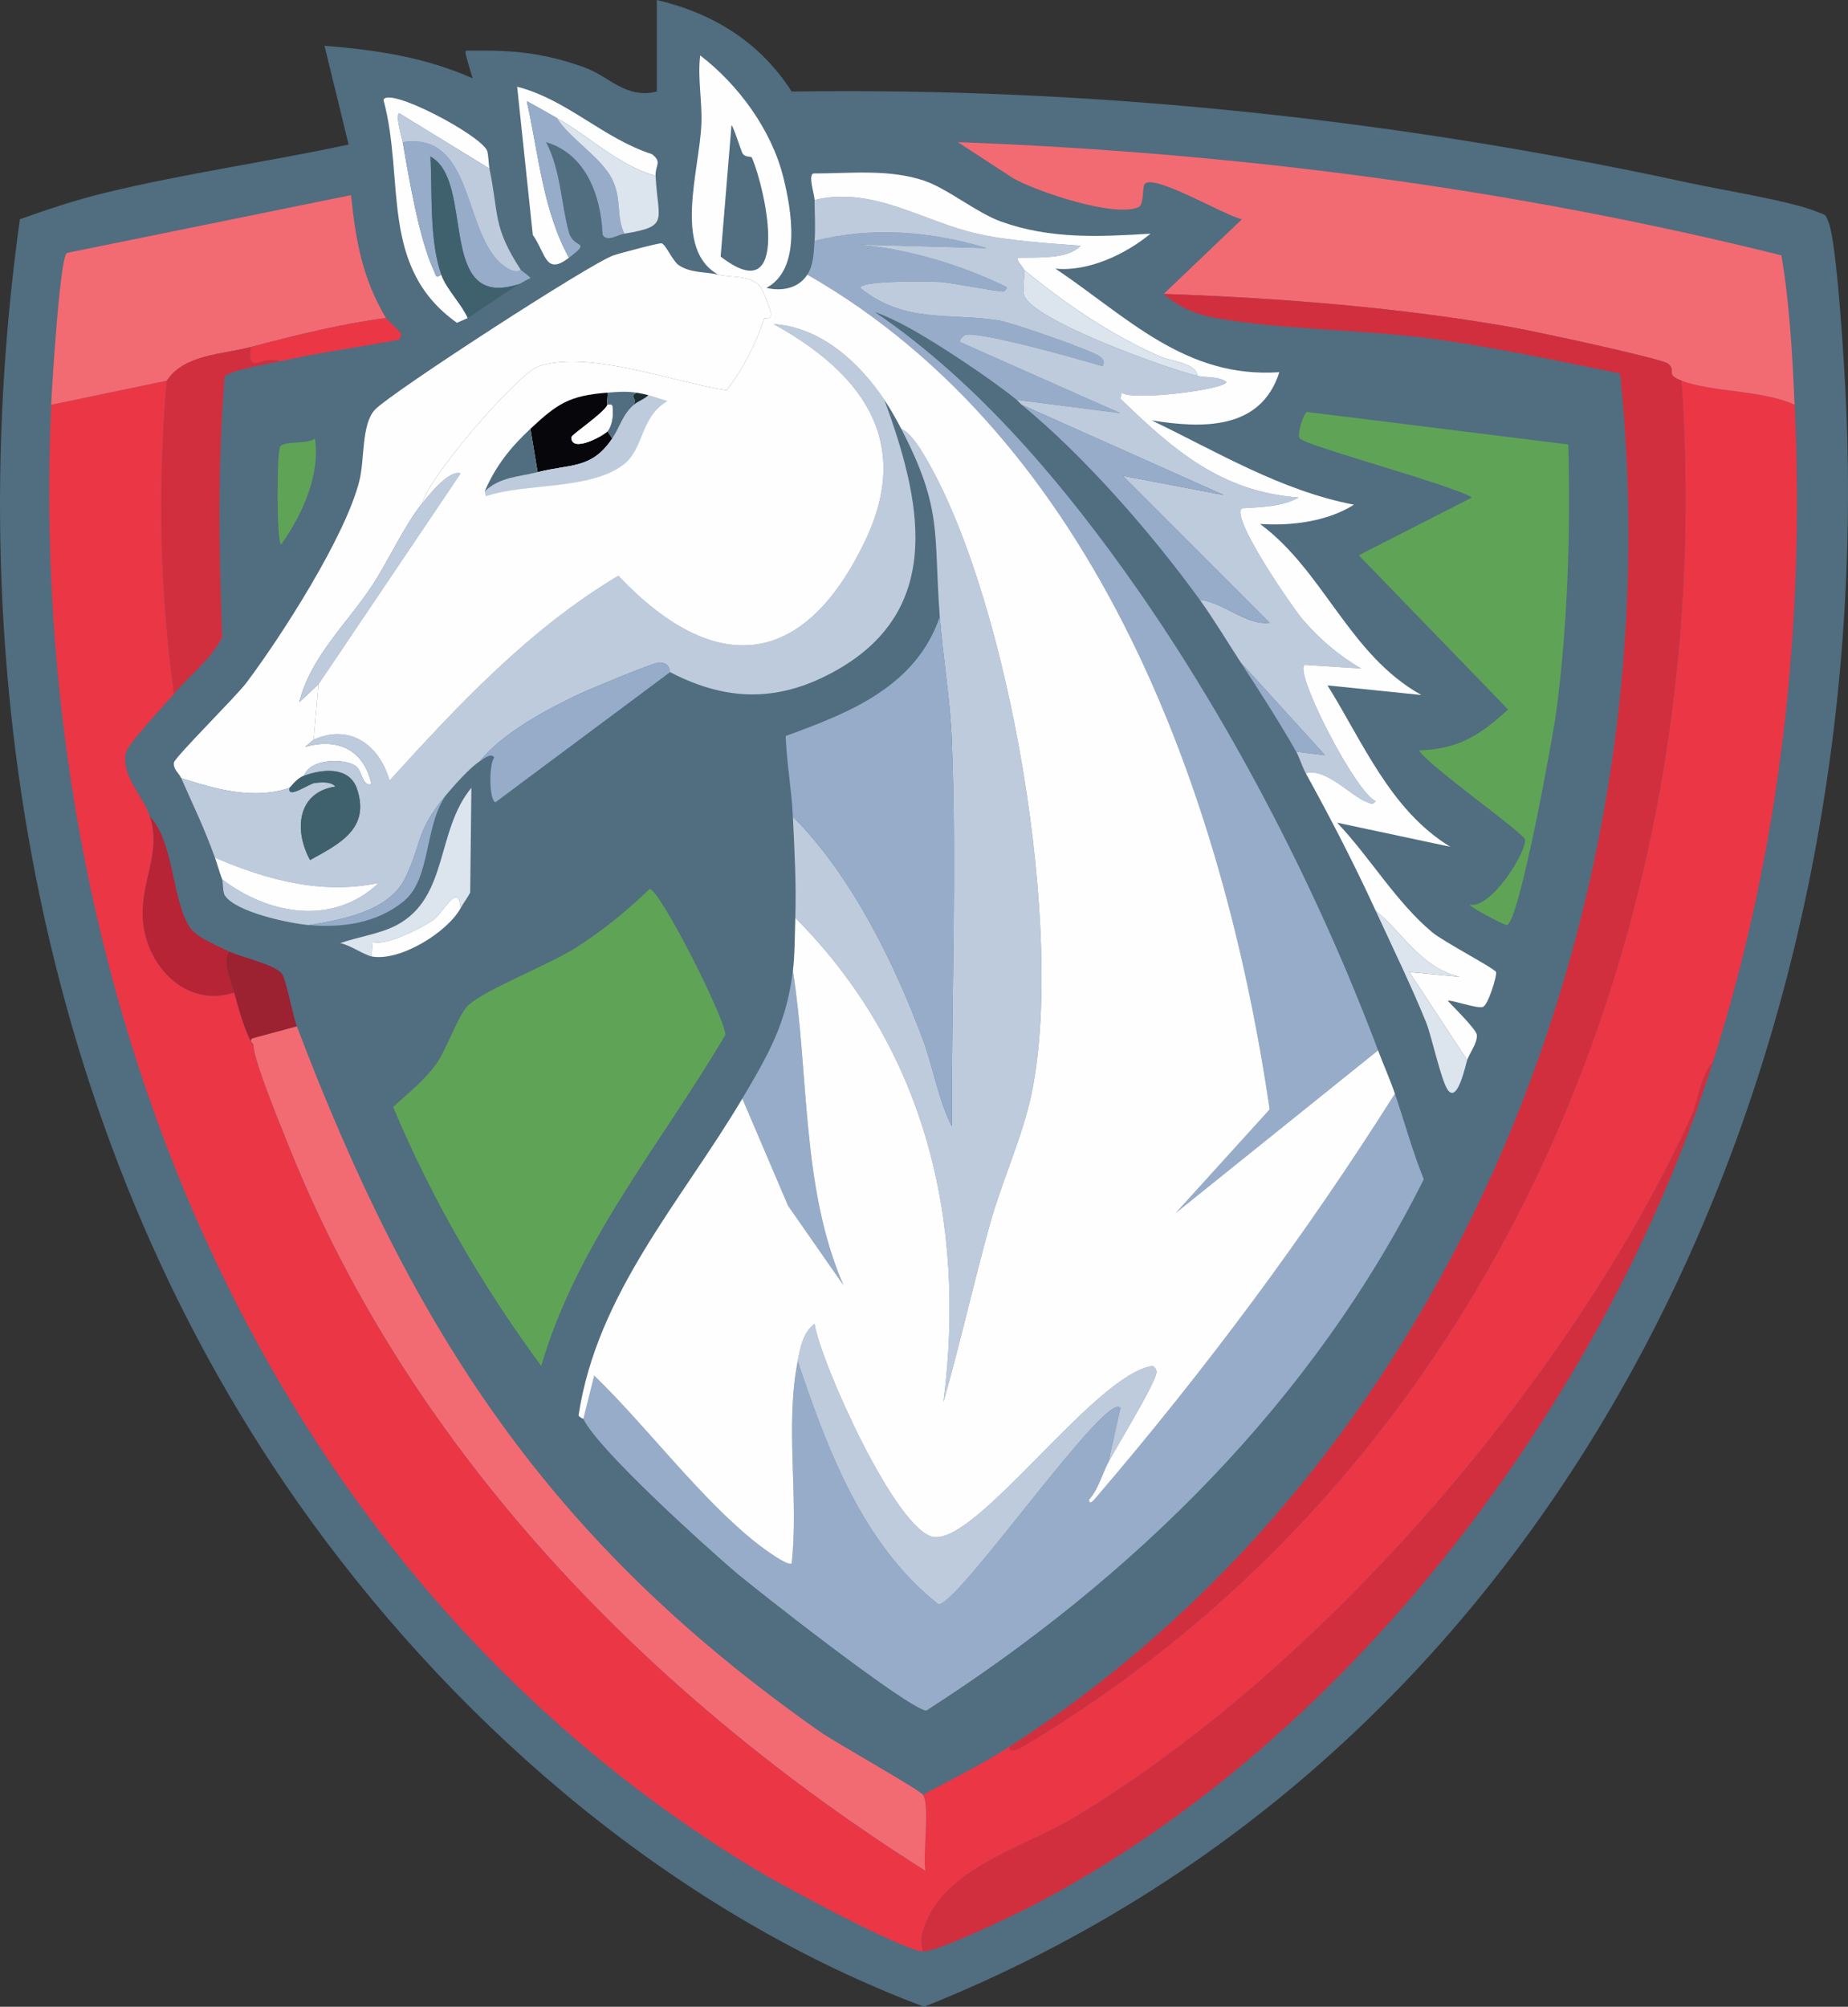 <?xml version="1.0" encoding="UTF-8"?>
<svg xmlns="http://www.w3.org/2000/svg" id="a" width="322.44" height="350" viewBox="0 0 322.44 350">
  <rect x="0" y="0" width="322.44" height="350" fill="#333333" stroke="none"/>
  <g id="b">
    <path d="M319.015,38.656c1.462,3.549,2.675,23.731,2.941,28.782,6.209,117.759-47.31,237.256-160.714,282.563-42.858-16.07-80.218-47.873-106.933-84.664C7.198,200.457-7.542,117.179,3.469,38.235c4.838-1.714,9.636-3.34,14.916-4.622,13.973-3.392,28.375-5.384,42.437-8.403l-4.202-17.227c9.218.744,17.617,2.02,25.84,5.672-.216-.771-1.297-4.229-1.26-4.622.032-.349.834-.167.84-.21h2.521c6.303,0,11.522.797,17.437,2.941,4.32,1.566,7.19,5.543,12.605,4.202V0c9.851,2.314,18.019,7.368,23.529,15.966,52.637-.772,105.421,4.811,156.723,15.966,5.435,1.182,17.857,3.164,22.269,5.042,1.432.61,1.296.237,1.891,1.681Z" style="fill:#516d80;"></path>
    <path d="M29.099,66.387c-1.581,18.099-1.236,36.6,1.26,54.622-1.566,1.884-8.068,8.709-8.403,10.294-.858,4.052,2.942,7.344,4.202,11.134,2.041,6.139-1.492,11-1.26,17.437.296,8.239,7.348,16.045,15.966,13.235.825,2.962,1.901,7.053,3.361,9.244.199,2.988,4.901,14.369,6.303,17.857,21.406,53.285,63.041,95.83,110.924,126.05-.48-2.652.818-11.39-.42-13.235,5.021-2.67,10.354-5.331,15.126-8.403-.256,1.535,2.075.141,2.311,0,82.706-49.166,121.529-143.898,114.916-238.235,5.34,2.04,14.165,1.608,19.748,4.202,1.818,38.875-2.521,77.688-14.286,114.706-2.229,2.384-2.491,6.611-3.781,9.454-20.603,45.377-64.183,96.07-107.353,122.059-9.447,5.687-23.368,8.958-26.681,19.958-.413,1.371-.29,2.214,0,3.571-3.553-.119-24.939-11.712-29.202-14.286C43.907,272.959,4.471,170.538,8.931,70.588l20.168-4.202Z" style="fill:#eb3646;"></path>
    <path d="M313.132,70.588c-5.582-2.594-14.407-2.161-19.748-4.202-3.003-1.147-.801-1.624-2.311-2.941-1.05-.916-23.75-5.746-26.891-6.303-19.923-3.533-40.905-5.181-61.135-5.882l13.655-13.025c-2.762-.485-15.649-8.188-17.017-6.092-.385.59-.049,3.551-1.05,3.992-4.196,1.844-17.623-2.684-21.849-5.042l-9.664-6.303c48.472,1.817,96.708,8.039,143.697,19.748,1.461,8.613,1.903,17.333,2.311,26.05Z" style="fill:#f36b72;"></path>
    <path d="M293.385,66.387c6.614,94.337-32.21,189.069-114.916,238.235-.236.141-2.567,1.535-2.311,0,78.221-50.349,116.134-148.356,106.513-239.496-10.449-2.086-20.961-4.361-31.513-5.882-12.467-1.797-27.189-1.658-39.076-3.781-3.24-.579-6.599-1.943-9.034-4.202,20.23.701,41.211,2.35,61.135,5.882,3.14.557,25.841,5.386,26.891,6.303,1.51,1.317-.692,1.794,2.311,2.941Z" style="fill:#d22f3e;"></path>
    <path d="M228.048,71.849l45.588,5.672c.388,15.557-.075,31.207-2.101,46.639-.555,4.226-6.487,36.822-8.613,37.185-.366.062-6.55-3.181-6.513-3.571,3.762.847,10.034-9.315,9.664-11.345-.217-1.188-16.818-12.828-18.487-15.546,6.819-.221,10.642-2.611,15.546-7.143l-26.05-26.891,19.748-10.084c-3.374-2.16-29.082-9.029-30.042-10.294-.553-.729.665-4.373,1.26-4.622Z" style="fill:#5fa456;"></path>
    <path d="M161.032,313.025c1.239,1.845-.06,10.583.42,13.235-47.883-30.221-89.518-72.766-110.924-126.05-1.401-3.488-6.104-14.869-6.303-17.857-.03-.448-.835-.726-.21-1.26l7.773-2.101c20.306,53.398,44.096,89.967,91.387,123.109,2.507,1.757,17.274,10.055,17.857,10.924Z" style="fill:#f36b72;"></path>
    <path d="M298.847,185.294c-18.673,58.756-63.362,118.389-118.698,147.059-3.113,1.613-16.503,8.071-19.118,7.983-.29-1.357-.413-2.201,0-3.571,3.313-11,17.234-14.271,26.681-19.958,43.17-25.989,86.75-76.681,107.353-122.059,1.291-2.843,1.552-7.069,3.781-9.454Z" style="fill:#d22f3e;"></path>
    <path d="M67.334,55.462c-7.983,1.055-15.766,3.003-23.529,5.042-5.126,1.347-11.634,1.287-14.706,5.882l-20.168,4.202c.144-3.235,1.506-25.586,2.731-26.471l49.58-10.084c.845,8.053,1.955,14.393,6.092,21.429Z" style="fill:#f36b72;"></path>
    <path d="M43.805,60.504c-.757,5.274,2.095,1.142,5.042,2.521-1.558.355-9.214,1.593-9.664,2.731-1.21,15.086-.998,30.25-.42,45.378-2,3.978-5.699,6.621-8.403,9.874-2.497-18.021-2.841-36.523-1.26-54.622,3.071-4.596,9.58-4.536,14.706-5.882Z" style="fill:#d22f3e;"></path>
    <path d="M40.023,165.966c-1.405,1.487.309,5.234.84,7.143-8.618,2.809-15.67-4.997-15.966-13.235-.231-6.437,3.301-11.298,1.26-17.437,4.279,4.399,3.88,15.222,7.143,19.538,1.223,1.618,4.831,3.096,6.723,3.992Z" style="fill:#b72435;"></path>
    <path d="M85.401,29.412l-15.756-9.664c-.67.492.489,4.213.63,5.042,1.056,6.189,2.883,17.06,5.462,22.479.376.79.252,1.334,1.26.63.854,2.457,3.552,5.15,4.622,7.563l-1.891.84c-13.647-9.7-9.029-24.836-12.815-38.865.771-2.415,16.821,6.018,18.067,8.823.232.522.278,2.469.42,3.151Z" style="fill:#fffeff;"></path>
    <path d="M90.864,47.059c.094.145,1.744,1.24,1.681,1.471-.625.206-1.594.887-2.101,1.05-14.391,4.63-7.445-18.018-15.336-22.269.346,6.417-.227,14.493,1.891,20.588-1.008.704-.884.16-1.26-.63-2.579-5.419-4.406-16.29-5.462-22.479,12.495-1.891,10.448,15.891,17.437,21.429.649.514,2.259,1.614,3.151.84Z" style="fill:#97acc9;"></path>
    <path d="M114.393,30.672c-6.519-1.85-11.44-6.811-17.227-10.084-1.743-.986-3.479-1.998-5.252-2.941,2.041,9.031,2.777,18.967,7.353,27.311-4.117,3.136-3.974-.655-6.303-3.992l-2.731-25.84c8.703,2.23,15.04,9.029,23.529,11.765,1.824,1.448.54,1.857.63,3.781Z" style="fill:#fffeff;"></path>
    <path d="M97.166,20.588c2.237,3.59,7.829,6.91,9.664,10.714,1.688,3.5.623,6.266,2.101,9.454-1.279.207-2.944,1.501-3.781.21-.27-6.749-2.861-14.088-9.874-16.177,2.606,4.996,2.58,10.681,3.992,15.756.82,2.95,4.082,1.303,0,4.412-4.576-8.344-5.312-18.28-7.353-27.311,1.773.943,3.51,1.956,5.252,2.941Z" style="fill:#97acc9;"></path>
    <path d="M90.443,49.58l-8.823,5.882c-1.07-2.413-3.768-5.106-4.622-7.563-2.118-6.095-1.544-14.171-1.891-20.588,7.891,4.251.945,26.898,15.336,22.269Z" style="fill:#3e616d;"></path>
    <path d="M51.788,178.992l-7.773,2.101c-.625.535.18.812.21,1.26-1.46-2.191-2.537-6.282-3.361-9.244-.531-1.909-2.245-5.656-.84-7.143,2.218,1.049,8.204,2.293,9.244,3.992.692,1.13,1.828,7.212,2.521,9.034Z" style="fill:#9c2131;"></path>
    <path d="M85.401,29.412c1.678,8.049.514,10.019,5.462,17.647-.892.773-2.502-.326-3.151-.84-6.989-5.537-4.942-23.319-17.437-21.429-.141-.829-1.3-4.55-.63-5.042l15.756,9.664Z" style="fill:#bdcbdd;"></path>
    <path d="M67.334,55.462c.189.321,2.638,2.394,2.731,2.941l-.42.84c-6.91,1.311-13.945,2.221-20.798,3.781-2.947-1.379-5.799,2.753-5.042-2.521,7.763-2.039,15.546-3.987,23.529-5.042Z" style="fill:#eb3646;"></path>
    <path d="M114.393,30.672c.366,7.837,2.539,8.787-5.462,10.084-1.478-3.188-.412-5.954-2.101-9.454-1.835-3.804-7.427-7.124-9.664-10.714,5.787,3.273,10.708,8.234,17.227,10.084Z" style="fill:#dce4ed;"></path>
    <path d="M54.939,76.471c1.008,6.165-2.178,13.324-5.882,18.487-.827-.404-.749-15.793-.21-17.017.488-1.108,5.061-.414,6.092-1.471Z" style="fill:#5fa456;"></path>
    <path d="M101.788,247.479l1.891-7.563c9.224,8.913,18.589,21.598,28.571,29.412.767.6,5.162,3.889,5.882,3.361,1.259-11.466-1.175-23.977,1.05-35.294,5.192,15.478,11.384,32.029,24.58,42.437,3.6-.083,29.612-37.776,31.723-34.244l-2.101,9.454c-1.123,2.144-1.698,4.629-3.361,6.513-.007,1.239,1.112-.247,1.26-.42,19.019-22.206,36.485-45.653,52.101-70.378,1.696,4.959,3.067,10.048,5.042,14.916-19.361,38.721-50.607,69.448-86.765,92.647-2.49.278-29.91-21.186-33.613-24.37-5.42-4.659-23.611-21.064-26.261-26.471Z" style="fill:#97acc9;"></path>
    <path d="M113.343,155.042c1.703-.039,12.922,21.988,13.235,25.42-11.185,19.022-25.88,36.239-32.143,57.773-10.308-13.986-19.103-29.118-25.84-45.168,2.596-2.398,5.491-4.654,7.563-7.563,1.867-2.622,3.88-8.787,5.672-10.294,3.489-2.935,14.064-6.962,18.908-10.084,4.505-2.904,8.761-6.344,12.605-10.084Z" style="fill:#5fa456;"></path>
    <path d="M138.763,160.084c.191-5.888-.141-11.775-.42-17.647,10.138,10.115,17.694,25.451,22.689,38.865,1.839,4.938,2.639,10.404,5.042,15.126-.069-22.384.854-44.85,0-67.227-.277-7.248-1.55-14.455-2.101-21.639-1.12-14.607.599-18.623-6.723-32.773,1.782.731,3.62,3.918,4.622,5.672,14.397,25.203,24.022,82.43,18.067,110.504-1.526,7.194-5.128,15.069-7.143,22.269-2.904,10.376-5.227,20.941-8.193,31.302,4.058-31.532-3.186-61.734-25.84-84.454Z" style="fill:#bdcbdd;"></path>
    <path d="M125.317,47.899c2.363.582,5.571.006,7.353,2.101.469.551,1.941,4.529,1.891,4.832-.189,1.144-1.096.345-1.26.84-1.498,4.5-3.647,8.628-6.513,12.395-8.88-1.295-24.057-7.098-32.773-4.202-3.601,1.196-19.172,19.205-20.378,23.95-3.347,4.239-5.776,9.908-8.823,14.496-4.369,6.577-10.569,12.198-12.605,20.168l3.361-3.151-.84,9.664-1.471,1.26c5.746-1.594,10.233.514,11.555,6.513-1.6.513-1.614-2.36-2.731-3.151-1.99-1.41-7.966-1.346-9.034,1.681-1.361.496-2.366,2.047-2.521,2.101-6.277,2.185-12.923.21-18.908-1.681-.378-.862-1.45-1.571-1.26-2.731.151-.925,10.853-11.536,12.605-13.866,6.204-8.249,17.344-25.622,19.748-35.294.938-3.775.323-9.853,2.731-12.395,2.775-2.929,37.557-25.503,41.597-26.891,1.026-.353,7.985-2.212,8.403-2.101.706.187,1.926,3.072,2.941,3.781,2.081,1.454,4.835,1.164,6.933,1.681Z" style="fill:#fffeff;"></path>
    <path d="M154.309,69.748c6.292,17.131,10.741,36.259-8.193,47.059-9.98,5.693-19.136,5.65-29.202.42-.112-.058.086-1.672-1.891-1.681-.986-.004-12.106,4.639-13.866,5.462-5.715,2.673-13.537,6.871-17.437,11.765-1.782,1.14-4.459,4.189-5.882,5.882-5.407,6.431-4.082,8.192-7.143,14.496-2.815,5.799-11.075,7.258-16.807,8.193-3.421-.294-12.923-2.278-14.706-5.252-.312-.521-.267-2.331-.42-2.731,8.044,6.15,19.338,8.218,27.311.63-9.904,2.094-19.567-.53-28.571-4.412-1.986-5.476-3.635-8.733-5.882-13.866,5.984,1.891,12.63,3.866,18.908,1.681-.489,2.094,3.39-.721,4.412-.84,1.012-.119,2.839-.283,3.571.63-6.711,1.027-7.224,7.685-4.412,12.815,5.142-2.825,10.507-5.47,8.193-12.395-1.324-3.963-5.972-3.504-9.244-2.311,1.068-3.027,7.044-3.091,9.034-1.681,1.117.791,1.131,3.664,2.731,3.151-1.322-5.999-5.808-8.107-11.555-6.513l1.471-1.26c6.293-2.819,11.452.889,13.235,7.143,12.018-13.234,24.455-26.493,39.916-35.714,16.821,17.731,32.349,16.305,43.067-6.092,8.383-17.517-.713-29.371-15.966-37.815,8.253.559,14.887,6.628,19.328,13.235Z" style="fill:#bdcbdd;"></path>
    <path d="M177.418,69.748c-3.768-3.018-9.119-6.644-13.235-9.244-3.436-2.17-7.723-4.749-11.555-6.092,18.062,12.234,33.337,30.458,45.798,48.319,16.86,24.165,31.657,52.891,42.017,80.462l-35.294,28.361,16.387-18.067c-8.076-54.88-30.18-116.699-80.672-145.588,1.139-1.764,1.096-3.898,1.26-5.882,9.927-2.519,20.343-1.698,30.042,1.26l-22.479-.63c9.042.826,17.724,3.461,25.84,7.353.427.216-.35.831-.42.84-.897.117-9.184-1.602-11.345-1.681-1.647-.06-13.529-.312-13.655,1.05,7.66,6.248,15.621,4.327,24.16,5.672,2.166.341,16.305,5.23,17.647,6.303.575.46.952.99.42,1.681-3.618-1.122-21.492-6.157-23.95-5.462-.073.021-1.215.957-.84,1.26l27.941,12.395-18.067-2.311Z" style="fill:#97acc9;"></path>
    <path d="M178.679,47.059c.121,1.196-.276,3.535,0,4.412,1.394,4.429,25.262,12.933,30.252,14.076,1.536.352,3.654.053,5.042,1.05.048,1.34-16.442,3.39-18.277,1.891l-.21,1.05c9.266,8.949,17.546,16.224,31.092,17.227-2.836,1.651-6.661,1.681-9.874,1.891-2.141,1.516,8.96,17.529,10.714,19.538,2.908,3.33,6.252,6.207,10.084,8.403l-9.874-.63c-1.885,1.314,8.992,22.406,12.395,23.739-.5.786-.824.435-1.471.21-2.745-.957-7.185-6.059-10.714-5.042-.648-1.174-1.119-2.794-1.681-3.781l5.042.63-14.706-16.177c-2.228-3.429-4.803-7.695-7.143-10.924,4.156.411,8.095,4.534,12.185,3.992l-25.63-25.63,17.647,3.361-35.294-15.756c-.336-.275-.59-.64-.84-.84l18.067,2.311-27.941-12.395c-.375-.304.767-1.24.84-1.26,2.457-.695,20.331,4.34,23.95,5.462.532-.69.155-1.221-.42-1.681-1.342-1.072-15.481-5.961-17.647-6.303-8.538-1.345-16.5.576-24.16-5.672.126-1.362,12.008-1.11,13.655-1.05,2.161.079,10.447,1.798,11.345,1.681.07-.009.847-.625.42-.84-8.117-3.892-16.799-6.527-25.84-7.353l22.479.63c-9.699-2.959-20.116-3.779-30.042-1.26.184-2.217.012-4.867,0-7.143,10.164-2.476,18.949,3.776,28.361,5.882,5.802,1.298,12.131,1.634,18.067,2.101-2.26,2.441-7.668,1.989-10.924,2.101-.517.278,1.013,1.728,1.05,2.101Z" style="fill:#bdcbdd;"></path>
    <path d="M255.99,184.874l-10.084-15.336,8.823.84c-6.79-1.581-9.757-7.471-14.706-11.555-3.756-8.175-7.842-16.079-12.185-23.95,3.529-1.017,7.969,4.085,10.714,5.042.647.225.971.576,1.471-.21-3.403-1.333-14.28-22.425-12.395-23.739l9.874.63c-3.832-2.196-7.176-5.073-10.084-8.403-1.754-2.009-12.855-18.021-10.714-19.538,3.213-.21,7.038-.24,9.874-1.891-13.547-1.002-21.827-8.278-31.092-17.227l.21-1.05c1.835,1.499,18.325-.55,18.277-1.891-1.388-.997-3.506-.699-5.042-1.05-.196-2.228-4.645-2.535-6.513-3.361-8.623-3.816-16.497-9.149-23.739-15.126-.038-.372-1.568-1.823-1.05-2.101,3.256-.112,8.664.34,10.924-2.101-5.936-.467-12.265-.802-18.067-2.101-9.412-2.106-18.197-8.358-28.361-5.882-.005-.98-1.176-4.236-.21-4.622,6.463.012,13.122-.827,19.328,1.26,4.069,1.369,9.171,5.614,13.445,7.143,8.597,3.074,17.052,2.646,26.05,2.101-4.261,3.546-10.877,6.69-16.597,6.092,12.473,8.347,22.592,19.183,39.076,18.067-3.223,10.122-13.403,9.835-22.269,8.403,11.473,5.518,22.592,12.273,35.294,14.706-4.672,2.951-10.946,3.721-16.387,3.361,11.143,8.236,15.499,22.798,28.151,29.832l-16.387-1.681c6.218,9.977,10.961,21.762,21.429,28.151l-19.748-4.202c5.661,5.938,10.272,13.84,16.597,19.118,1.979,1.651,10.915,6.315,11.134,6.933.203.574-1.379,5.785-2.311,6.092-1.034.341-5.973-1.439-6.092-1.05.91.976,4.911,4.911,5.042,5.882.186,1.375-1.338,3.357-1.681,4.412Z" style="fill:#fffeff;"></path>
    <path d="M138.343,142.437c-.223-4.694-1.083-9.371-1.26-14.076,11.147-4.037,22.735-8.62,26.891-20.798.551,7.184,1.824,14.391,2.101,21.639.854,22.377-.069,44.843,0,67.227-2.404-4.722-3.204-10.188-5.042-15.126-4.995-13.415-12.551-28.75-22.689-38.865Z" style="fill:#97acc9;"></path>
    <path d="M129.519,191.597c4.549-7.675,7.682-13.064,8.823-22.269,2.853,18.135,1.428,37.82,8.823,54.832l-9.664-13.866-7.983-18.698Z" style="fill:#97acc9;"></path>
    <path d="M209.351,104.622c-8.344-11.517-20.106-25.035-31.092-34.034l35.294,15.756-17.647-3.361,25.63,25.63c-4.089.543-8.029-3.581-12.185-3.992Z" style="fill:#97acc9;"></path>
    <path d="M116.914,117.227l-30.462,22.689c-1.142-.308-1.155-6.73-.21-7.773-.508-.98-1.997.295-2.521.63,3.9-4.894,11.722-9.092,17.437-11.765,1.759-.823,12.88-5.467,13.866-5.462,1.976.009,1.778,1.622,1.891,1.681Z" style="fill:#97acc9;"></path>
    <path d="M80.359,158.403c-.357-4.797-3.023.881-4.832,2.101-2.086,1.405-8.247,4.554-10.504,3.781l-.21,2.521c-1.26-.253-3.804-2.02-5.462-2.311,3.092-1.092,7.003-1.621,9.874-3.151,9.061-4.832,6.806-16.43,13.025-23.95l-.21,18.277c-.482.933-1.181,1.831-1.681,2.731Z" style="fill:#dce4ed;"></path>
    <path d="M38.763,153.361c-.483-1.262-.803-2.521-1.26-3.781,9.005,3.882,18.668,6.506,28.571,4.412-7.973,7.588-19.267,5.52-27.311-.63Z" style="fill:#fffeff;"></path>
    <path d="M255.99,184.874c-.262.808-1.647,7.575-3.361,5.252-1.175-1.592-2.857-9.482-3.781-11.765-2.65-6.54-5.873-13.115-8.823-19.538,4.949,4.083,7.916,9.974,14.706,11.555l-8.823-.84,10.084,15.336Z" style="fill:#dce4ed;"></path>
    <path d="M77.838,138.655c-3.862,5.442-2.595,14.543-7.353,18.487-4.736,3.927-10.825,4.699-16.597,4.202,5.732-.935,13.991-2.394,16.807-8.193,3.061-6.304,1.736-8.065,7.143-14.496Z" style="fill:#97acc9;"></path>
    <path d="M226.158,131.092c-2.981-5.244-6.374-10.483-9.664-15.546l14.706,16.177-5.042-.63Z" style="fill:#97acc9;"></path>
    <path d="M80.359,158.403c-2.398,4.321-10.74,9.368-15.546,8.403l.21-2.521c2.257.773,8.419-2.376,10.504-3.781,1.809-1.219,4.475-6.898,4.832-2.101Z" style="fill:#fffeff;"></path>
    <path d="M193.385,255.042l2.101-9.454c-2.111-3.533-28.123,34.161-31.723,34.244-13.195-10.408-19.387-26.959-24.58-42.437.443-2.251.891-4.982,2.941-6.513,1.093,6.873,14.331,36.298,20.798,37.185,7.782,1.067,28.323-28.647,38.235-29.832.394.348.598.472.63,1.05.087,1.561-7.188,13.435-8.403,15.756Z" style="fill:#bdcbdd;"></path>
    <path d="M55.569,119.328l-3.361,3.151c2.036-7.97,8.236-13.591,12.605-20.168,3.048-4.588,5.476-10.257,8.823-14.496,1.19-1.507,4.72-5.944,6.723-5.252l-24.79,36.765Z" style="fill:#bdcbdd;"></path>
    <path d="M50.528,137.395c.155-.054,1.16-1.604,2.521-2.101,3.272-1.193,7.92-1.652,9.244,2.311,2.314,6.925-3.051,9.57-8.193,12.395-2.812-5.13-2.299-11.788,4.412-12.815-.732-.914-2.559-.749-3.571-.63-1.021.12-4.901,2.935-4.412.84Z" style="fill:#3e616d;"></path>
    <path d="M208.931,65.546c-4.99-1.143-28.858-9.647-30.252-14.076-.276-.877.121-3.216,0-4.412,7.243,5.977,15.117,11.31,23.739,15.126,1.868.827,6.317,1.134,6.513,3.361Z" style="fill:#dce4ed;"></path>
    <path d="M140.864,47.899c50.492,28.889,72.596,90.708,80.672,145.588l-16.387,18.067,35.294-28.361c.942,2.506,2.08,5.044,2.941,7.563-15.616,24.725-33.082,48.172-52.101,70.378-.148.173-1.268,1.659-1.26.42,1.663-1.883,2.239-4.368,3.361-6.513,1.215-2.321,8.49-14.195,8.403-15.756-.032-.578-.236-.702-.63-1.05-9.912,1.185-30.453,30.899-38.235,29.832-6.468-.887-19.705-30.312-20.798-37.185-2.05,1.53-2.498,4.262-2.941,6.513-2.226,11.318.208,23.828-1.05,35.294-.72.528-5.116-2.761-5.882-3.361-9.982-7.814-19.348-20.499-28.571-29.412l-1.891,7.563c-.023-.047-.713-.279-.84-.63,3.206-21.297,18.026-37.461,28.571-55.252l7.983,18.698,9.664,13.866c-7.395-17.012-5.971-36.697-8.823-54.832.342-2.761.328-6.398.42-9.244,22.654,22.72,29.898,52.922,25.84,84.454,2.966-10.362,5.289-20.927,8.193-31.302,2.015-7.2,5.617-15.075,7.143-22.269,5.955-28.075-3.67-85.302-18.067-110.504-1.002-1.754-2.84-4.941-4.622-5.672-.867-1.676-1.889-3.477-2.941-5.042-4.441-6.607-11.075-12.677-19.328-13.235,15.253,8.444,24.349,20.298,15.966,37.815-10.718,22.398-26.246,23.823-43.067,6.092-15.461,9.221-27.898,22.48-39.916,35.714-1.784-6.254-6.942-9.962-13.235-7.143l.84-9.664,24.79-36.765c-2.003-.691-5.532,3.745-6.723,5.252,1.206-4.745,16.777-22.753,20.378-23.95,8.716-2.896,23.893,2.906,32.773,4.202,2.865-3.767,5.015-7.894,6.513-12.395.165-.495,1.072.303,1.26-.84.05-.303-1.422-4.281-1.891-4.832-1.782-2.095-4.99-1.519-7.353-2.101-7.963-4.418-3.259-18.231-2.941-26.261.16-4.033-.69-7.958-.21-11.975,6.652,5.086,12.445,12.998,14.496,21.218,1.436,5.757,3.251,16.006-2.941,19.328,2.62.617,5.555.149,7.143-2.311Z" style="fill:#fffeff;"></path>
    <path d="M127.628,21.849c.255-.045,1.656,4.388,1.891,4.832.462.875,1.527.483,1.681.84,2.429,5.643,6.946,26.829-5.462,17.227l1.891-22.899Z" style="fill:#516d80;"></path>
    <path d="M105.99,68.487c.109.617-.162,1.601,0,2.101-.467,1.339-6.3,5.248-6.303,5.672-.02,2.845,5.682-.288,6.303-1.05l.84,1.26c-3.622,5.386-7.179,4.395-13.025,5.882l-1.26-7.563c4.684-4.362,6.761-5.799,13.445-6.303Z" style="fill:#07060a;"></path>
    <path d="M84.561,85.714c2.703-2.56,5.927-2.518,9.244-3.361,5.846-1.487,9.403-.496,13.025-5.882,1.343-1.997,1.811-4.187,3.781-5.882.778-.67,1.857-.956,2.521-1.681,1.112.298,2.253.707,3.361,1.05-4.855,2.732-3.999,8.295-7.773,11.134-5.888,4.43-17.142,3.133-23.95,5.462l-.21-.84Z" style="fill:#bdcbdd;"></path>
    <path d="M93.805,82.353c-3.316.844-6.541.801-9.244,3.361,1.914-4.426,4.497-7.678,7.983-10.924l1.26,7.563Z" style="fill:#516d80;"></path>
    <path d="M111.032,68.487c-1.269.943.129.563-.42,2.101-1.97,1.695-2.438,3.885-3.781,5.882l-.84-1.26c.888-1.092,1.037-3.085.84-4.412-.052-.352-.827-.169-.84-.21-.162-.499.109-1.484,0-2.101,1.889-.142,3.146-.272,5.042,0Z" style="fill:#516d80;"></path>
    <path d="M113.132,68.908c-.664.724-1.743,1.011-2.521,1.681.549-1.538-.849-1.158.42-2.101.438.063,1.715.317,2.101.42Z" style="fill:#1b2d31;"></path>
    <path d="M105.99,75.21c-.621.763-6.322,3.896-6.303,1.05.003-.424,5.835-4.333,6.303-5.672.013.041.788-.142.84.21.197,1.327.048,3.32-.84,4.412Z" style="fill:#fffeff;"></path>
  </g>
</svg>
